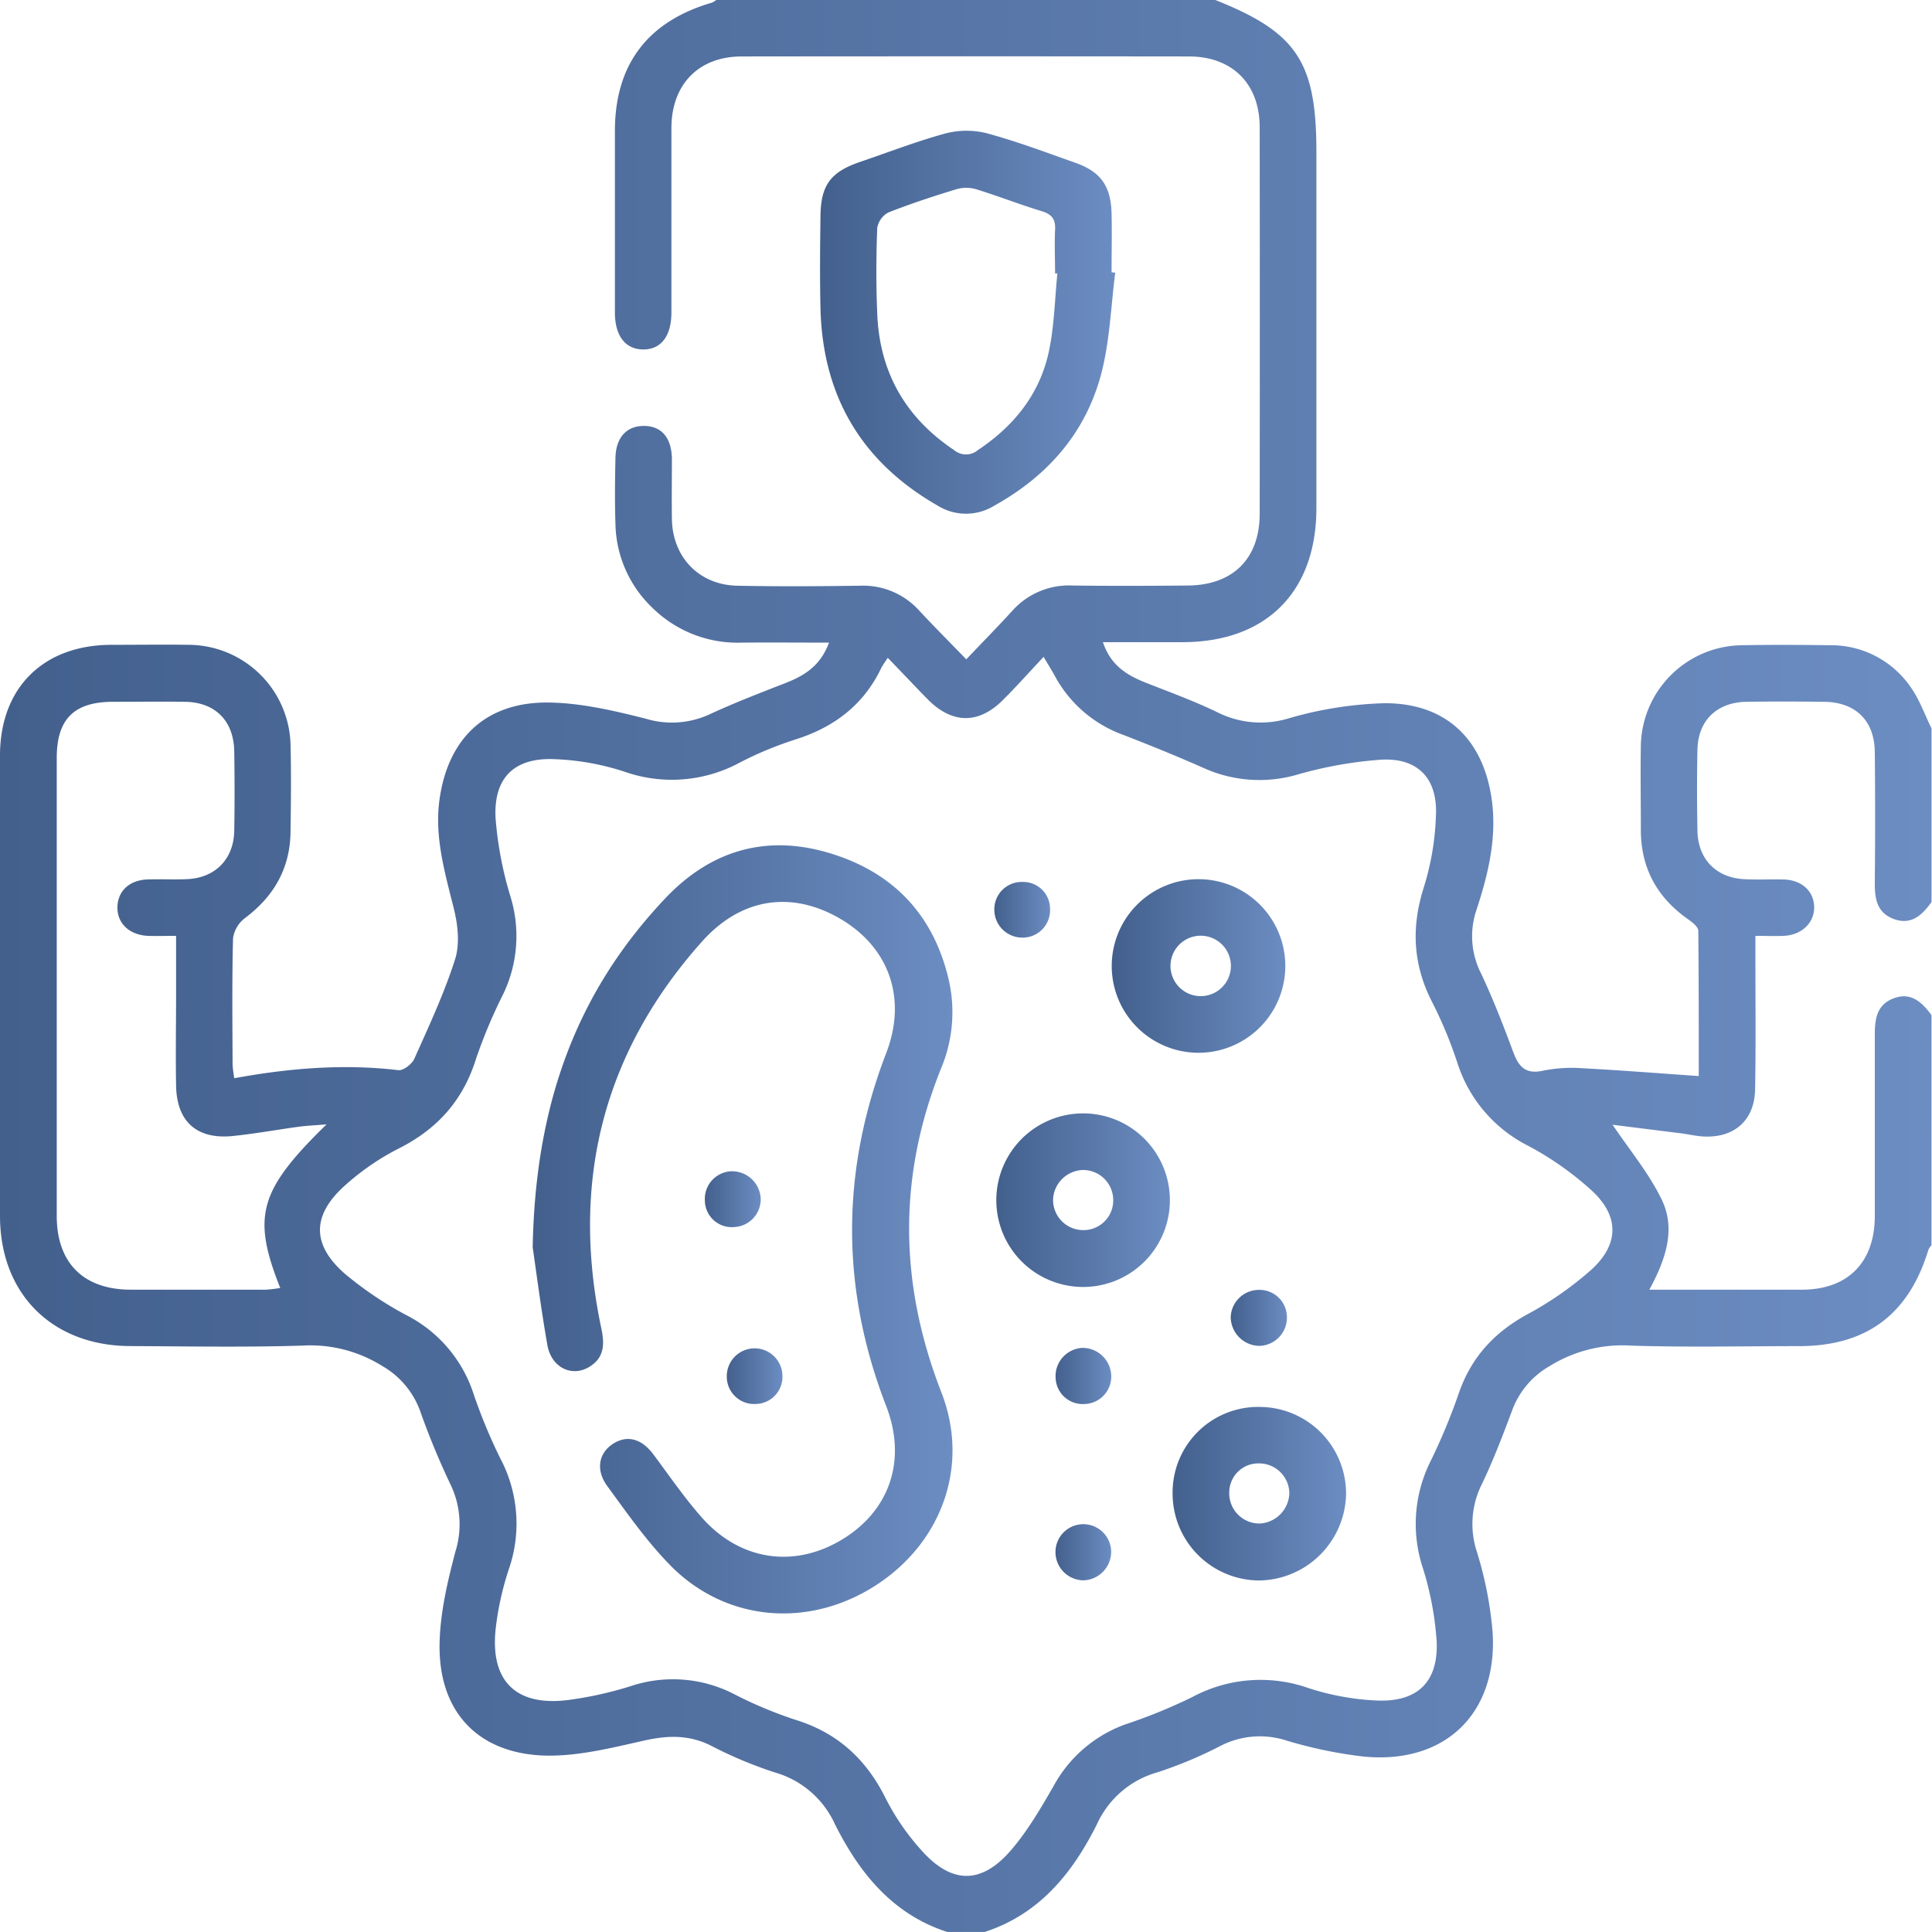 <?xml version="1.0" encoding="utf-8"?>
<svg xmlns="http://www.w3.org/2000/svg" xmlns:xlink="http://www.w3.org/1999/xlink" viewBox="0 0 384.01 384"><defs><style>.cls-1{fill:url(#linear-gradient);}.cls-2{fill:url(#linear-gradient-2);}.cls-3{fill:url(#linear-gradient-3);}.cls-4{fill:url(#linear-gradient-4);}.cls-5{fill:url(#linear-gradient-5);}.cls-6{fill:url(#linear-gradient-6);}.cls-7{fill:url(#linear-gradient-7);}.cls-8{fill:url(#linear-gradient-8);}.cls-9{fill:url(#linear-gradient-9);}.cls-10{fill:url(#linear-gradient-10);}.cls-11{fill:url(#linear-gradient-11);}.cls-12{fill:url(#linear-gradient-12);}</style><linearGradient id="linear-gradient" y1="192" x2="384.01" y2="192" gradientUnits="userSpaceOnUse"><stop offset="0" stop-color="#43608d"/><stop offset="1" stop-color="#6c8dc2"/></linearGradient><linearGradient id="linear-gradient-2" x1="163" y1="64.05" x2="221.67" y2="64.05" xlink:href="#linear-gradient"/><linearGradient id="linear-gradient-3" x1="105.88" y1="244.35" x2="189.31" y2="244.35" xlink:href="#linear-gradient"/><linearGradient id="linear-gradient-4" x1="221.32" x2="255.81" xlink:href="#linear-gradient"/><linearGradient id="linear-gradient-5" x1="233.07" y1="296.9" x2="267.55" y2="296.9" xlink:href="#linear-gradient"/><linearGradient id="linear-gradient-6" x1="198.04" y1="238.56" x2="232.53" y2="238.56" xlink:href="#linear-gradient"/><linearGradient id="linear-gradient-7" x1="244.63" y1="261.94" x2="255.79" y2="261.94" xlink:href="#linear-gradient"/><linearGradient id="linear-gradient-8" x1="197.64" y1="180.83" x2="208.71" y2="180.83" xlink:href="#linear-gradient"/><linearGradient id="linear-gradient-9" x1="140.1" y1="238.35" x2="151.21" y2="238.35" xlink:href="#linear-gradient"/><linearGradient id="linear-gradient-10" x1="209.8" y1="273.49" x2="220.86" y2="273.49" xlink:href="#linear-gradient"/><linearGradient id="linear-gradient-11" x1="209.79" y1="308.53" x2="220.86" y2="308.53" xlink:href="#linear-gradient"/><linearGradient id="linear-gradient-12" x1="144.45" y1="273.49" x2="155.51" y2="273.49" xlink:href="#linear-gradient"/></defs><title>Inmunoterapia</title><g id="Layer_2" data-name="Layer 2"><g id="Layer_1-2" data-name="Layer 1"><path class="cls-1" d="M188.26,384c-10.88-3.54-17.44-11.72-22.3-21.4a18.76,18.76,0,0,0-12-10.32,84,84,0,0,1-12.75-5.36c-4.3-2.12-8.42-2-13-1-6.76,1.52-13.77,3.31-20.57,3-13.05-.67-20.5-9.06-20.27-22.18.11-6.14,1.57-12.36,3.15-18.35a18.22,18.22,0,0,0-1-13.38,150.81,150.81,0,0,1-6-14.52,17,17,0,0,0-7.49-8.95A27,27,0,0,0,60,267.46c-11.36.35-22.75.14-34.12.09C10.35,267.49,0,257.16,0,241.67q0-45.75,0-91.5c0-13.44,8.58-21.95,22.05-22,5.25,0,10.5-.08,15.75,0a20.36,20.36,0,0,1,19.95,19.86c.14,5.75.08,11.5,0,17.25-.07,7.27-3.28,12.87-9.07,17.21a6.11,6.11,0,0,0-2.36,4c-.22,8.37-.12,16.75-.09,25.12a22.62,22.62,0,0,0,.34,2.7c10.92-2,21.71-2.89,32.61-1.6,1,.12,2.7-1.21,3.17-2.26,2.9-6.49,5.94-13,8.08-19.71,1-3.08.58-6.92-.23-10.16-1.78-7.17-3.89-14.26-2.83-21.75,1.74-12.27,9.39-19.39,21.82-19.19,6.39.1,12.84,1.62,19.09,3.19A17.92,17.92,0,0,0,141,142c5-2.32,10.1-4.28,15.21-6.27,3.72-1.46,6.88-3.42,8.57-8-6,0-11.69-.05-17.36,0a24.08,24.08,0,0,1-17.68-6.86,23.6,23.6,0,0,1-7.41-16.69c-.15-4.37-.1-8.75,0-13.12.06-4.1,2.24-6.45,5.73-6.4s5.44,2.39,5.49,6.61c0,4-.06,8,0,12,.18,7.56,5.45,13,13,13.15,8.12.17,16.25.11,24.37,0a15,15,0,0,1,11.71,4.86c2.89,3.11,5.89,6.12,9.43,9.77,3.22-3.39,6.26-6.48,9.17-9.67a15.09,15.09,0,0,1,12-5c7.62.1,15.25.07,22.87,0,8.95-.07,14.26-5.33,14.28-14.21q.05-38.44,0-76.87c0-8.63-5.44-14.07-14.06-14.08q-44.44-.05-88.87,0c-8.55,0-13.94,5.5-14,14.16,0,12.25,0,24.5,0,36.75,0,4.69-2.08,7.35-5.62,7.33s-5.61-2.71-5.61-7.38q0-18,0-36c0-13.27,6.52-21.84,19.28-25.55a4,4,0,0,0,.93-.58h99c16.3,6.45,20.22,12.31,20.22,30.21q0,35.41,0,70.82c0,16.63-9.93,26.61-26.51,26.66-5.19,0-10.37,0-15.92,0,1.53,4.57,4.69,6.52,8.38,8,4.87,1.92,9.8,3.71,14.51,6a19.1,19.1,0,0,0,14.07,1.13,75.44,75.44,0,0,1,19.09-3c12.07,0,19.49,7.07,21.21,19,1.1,7.62-.65,14.91-3,22.05a16.25,16.25,0,0,0,.9,12.66c2.38,5.07,4.42,10.31,6.37,15.56,1.1,3,2.48,4.56,6,3.76a29,29,0,0,1,7.83-.47c7.56.4,15.11,1,23.07,1.55,0-9.46,0-19.17-.09-28.87,0-.79-1.22-1.72-2.07-2.32-6.17-4.34-9.36-10.21-9.35-17.78,0-5.62-.1-11.24,0-16.86a20.35,20.35,0,0,1,20-19.8c5.87-.11,11.74-.08,17.61,0a19.17,19.17,0,0,1,16,8.3c1.77,2.47,2.8,5.47,4.17,8.23v34.5c-1.84,2.57-4,4.66-7.46,3.4s-3.85-4.13-3.82-7.34q.13-12.92,0-25.85c-.06-6.26-3.81-9.93-10.1-10-5.12-.06-10.24-.07-15.36,0-5.91.08-9.67,3.7-9.79,9.51-.11,5.37-.1,10.74,0,16.11.09,5.65,3.72,9.37,9.33,9.64,2.62.13,5.25,0,7.87.06,3.53.12,5.9,2.3,6,5.38s-2.32,5.63-6,5.82c-1.81.09-3.63,0-5.68,0,0,1.94,0,3.3,0,4.66,0,8.62.1,17.23-.06,25.85-.11,6.11-4.08,9.65-10.16,9.38-1.49-.07-3-.43-4.44-.62l-13.73-1.72c3.37,5,7.24,9.64,9.78,14.9,2.83,5.86.78,11.9-2.47,17.88,10.57,0,20.53,0,30.48,0,9-.06,14.31-5.46,14.33-14.58,0-12,0-24,0-36,0-3.2.36-6.08,3.8-7.35s5.6.84,7.47,3.35V247.5a3.66,3.66,0,0,0-.61.9c-3.9,12.85-12.29,19.14-25.66,19.16-11.12,0-22.25.26-33.37-.1a27.48,27.48,0,0,0-16.28,4.08,16.84,16.84,0,0,0-7.36,8.6c-1.87,5-3.78,10.05-6.1,14.87a17.64,17.64,0,0,0-1,13.37,74.37,74.37,0,0,1,3.15,16.1c1,16.29-9.68,26.35-25.9,24.63a88.54,88.54,0,0,1-15-3.13,17.13,17.13,0,0,0-13,.94,83.7,83.7,0,0,1-12.75,5.36,18.75,18.75,0,0,0-12,10.32c-4.85,9.69-11.42,17.86-22.3,21.4ZM176.45,130.75c-.65,1-1,1.48-1.28,2-3.49,7.34-9.34,11.77-17,14.21a71.08,71.08,0,0,0-11.05,4.57A28.4,28.4,0,0,1,124,153.34a50.73,50.73,0,0,0-13.92-2.45c-7.92-.3-12,3.76-11.58,11.72a73.12,73.12,0,0,0,3,15.72,26.65,26.65,0,0,1-1.5,19.3,102.15,102.15,0,0,0-5.36,12.75c-2.57,8.28-7.65,14-15.37,17.89a49.57,49.57,0,0,0-10.74,7.39c-6.55,5.89-6.6,11.73,0,17.5a70.46,70.46,0,0,0,12.37,8.31A26.85,26.85,0,0,1,94,276.68a106.22,106.22,0,0,0,5.41,13.13,27.7,27.7,0,0,1,1.72,22.11,59,59,0,0,0-2.59,11.66c-1.2,10.54,4,15.68,14.53,14.3a73.21,73.21,0,0,0,12.39-2.77,26.52,26.52,0,0,1,20.34,1.56,83.5,83.5,0,0,0,12.05,5.08c8.45,2.55,14.22,7.75,18.14,15.6a47.7,47.7,0,0,0,7.43,10.72c5.81,6.35,11.55,6.41,17.25,0,3.42-3.88,6.1-8.49,8.7-13a26.48,26.48,0,0,1,14.43-12.37,106.43,106.43,0,0,0,13.15-5.37,28.66,28.66,0,0,1,23.16-1.79A51.45,51.45,0,0,0,273.64,338c8.13.35,12.3-3.73,11.91-11.83a62.29,62.29,0,0,0-2.78-14.63,27.88,27.88,0,0,1,1.56-21.08A119.15,119.15,0,0,0,289.93,277c2.44-7.13,7-12.11,13.57-15.72a66.89,66.89,0,0,0,12.83-8.94c5.48-5,5.55-10.56.15-15.61a62.05,62.05,0,0,0-12.76-9,28,28,0,0,1-14-16.32,84.68,84.68,0,0,0-5-12.11c-3.85-7.43-4.27-14.82-1.76-22.81a53.68,53.68,0,0,0,2.47-15c.11-7-3.82-10.85-10.82-10.5a81.36,81.36,0,0,0-16.84,3,26.94,26.94,0,0,1-18.6-1.37c-5.24-2.32-10.56-4.48-15.9-6.55a25.14,25.14,0,0,1-13.6-11.7c-.57-1.06-1.22-2.08-2.24-3.81-2.95,3.14-5.48,6-8.23,8.72-4.71,4.61-9.79,4.58-14.53,0C182,136.57,179.37,133.75,176.45,130.75ZM64.91,223.48c-2.45.2-4,.27-5.57.48-4.33.59-8.63,1.38-13,1.83-7.19.75-11.21-2.82-11.34-10-.11-6.12,0-12.24,0-18.36,0-3.71,0-7.43,0-11.42-2.2,0-3.93.07-5.66,0-3.69-.19-6.12-2.58-6-5.8s2.48-5.29,6-5.41c2.62-.09,5.25.06,7.87-.06,5.61-.26,9.25-4,9.35-9.62.09-5.24.08-10.49,0-15.74-.09-6.1-3.76-9.8-9.81-9.89-4.75-.07-9.49,0-14.24,0-7.78,0-11.23,3.42-11.23,11.14q0,45.53,0,91.06c0,9.31,5.29,14.61,14.64,14.65,9,0,18,0,27,0A28.11,28.11,0,0,0,55.7,256C50.05,241.77,51.45,236.62,64.91,223.48Z"/><path class="cls-2" d="M221.67,54.2c-.86,6.65-1.07,13.48-2.74,19.92-3.06,11.81-10.6,20.43-21.25,26.36a10.7,10.7,0,0,1-11.34,0c-15.17-8.7-22.85-21.84-23.26-39.24-.14-6.12-.08-12.24,0-18.36s2.05-8.72,7.93-10.72c5.55-1.89,11-4,16.67-5.57a16.71,16.71,0,0,1,8.32-.14c6,1.61,11.86,3.83,17.73,5.9,5.07,1.79,7.09,4.64,7.21,10.15.09,3.87,0,7.74,0,11.62Zm-11.5.15-.46,0c0-2.87-.13-5.75,0-8.62.13-2.1-.6-3.13-2.64-3.75-4.29-1.3-8.48-2.94-12.77-4.28a7.12,7.12,0,0,0-3.92-.17c-4.65,1.4-9.28,2.92-13.8,4.7a4.27,4.27,0,0,0-2.22,3.11c-.21,5.61-.24,11.24,0,16.86.41,11.67,5.55,20.76,15.29,27.27a3.66,3.66,0,0,0,4.7,0c7.17-4.76,12.28-11.1,14.11-19.53C209.56,64.84,209.64,59.54,210.17,54.35Z"/><path class="cls-3" d="M105.88,247.94c.52-28.84,8.93-51,26.39-69.42,8.81-9.3,19.63-12.68,32.08-9.11,12.79,3.67,21.06,12.05,24.17,25.11a28.82,28.82,0,0,1-1.4,17.67c-8.68,21.54-8.44,42.93,0,64.58,5.7,14.66,0,30.07-13.3,38.5s-29.62,7-40.56-4.11c-4.69-4.77-8.59-10.36-12.56-15.79-2.4-3.28-1.65-6.67,1.25-8.46s5.74-.82,8,2.28c3.13,4.2,6.11,8.55,9.57,12.46,7.56,8.53,18.25,10.1,27.75,4.41s13.06-15.76,8.87-26.59c-9.07-23.43-9-46.72,0-70.15,4.14-10.71.66-20.69-8.61-26.39-9.81-6-20.09-4.65-28,4.22-19.79,22.18-26.14,48-20,76.93.66,3.11.58,5.75-2.33,7.56-3.47,2.16-7.58.25-8.4-4.27C107.47,259.77,106.5,252.1,105.88,247.94Z"/><path class="cls-4" d="M238.43,209.25a17.25,17.25,0,1,1,.34-34.49,17.25,17.25,0,0,1-.34,34.49Zm0-11.26a6,6,0,0,0,.45-12,6,6,0,1,0-.45,12Z"/><path class="cls-5" d="M233.07,296.73a17,17,0,0,1,17.48-17.08,17.23,17.23,0,0,1,17,17.29,17.52,17.52,0,0,1-17.22,17.2A17.28,17.28,0,0,1,233.07,296.73Zm23.2,0a6,6,0,0,0-6-5.86,5.78,5.78,0,0,0-5.94,5.81,6,6,0,0,0,6.07,6.14A6.21,6.21,0,0,0,256.27,296.77Z"/><path class="cls-6" d="M215.16,255.8a17.25,17.25,0,1,1,17.37-17.26A17.24,17.24,0,0,1,215.16,255.8Zm6.11-17.25a6,6,0,0,0-5.91-6,6.13,6.13,0,0,0-6.05,5.86,6,6,0,0,0,6.13,6.09A5.9,5.9,0,0,0,221.27,238.55Z"/><path class="cls-7" d="M250.2,256.38a5.44,5.44,0,0,1,5.59,5.29,5.61,5.61,0,0,1-5.5,5.84,5.78,5.78,0,0,1-5.67-5.75A5.62,5.62,0,0,1,250.2,256.38Z"/><path class="cls-8" d="M203.23,175.3a5.33,5.33,0,0,1,5.48,5.35,5.44,5.44,0,0,1-5.54,5.71,5.55,5.55,0,0,1-5.53-5.77A5.43,5.43,0,0,1,203.23,175.3Z"/><path class="cls-9" d="M151.2,238.22a5.52,5.52,0,0,1-5.23,5.67,5.35,5.35,0,0,1-5.87-5.32,5.5,5.5,0,0,1,5.14-5.76A5.7,5.7,0,0,1,151.2,238.22Z"/><path class="cls-10" d="M215.17,267.91a5.7,5.7,0,0,1,5.69,5.3,5.46,5.46,0,0,1-5.4,5.86,5.38,5.38,0,0,1-5.64-5.2A5.61,5.61,0,0,1,215.17,267.91Z"/><path class="cls-11" d="M215.41,314.11a5.61,5.61,0,0,1-5.61-5.33,5.53,5.53,0,1,1,11.05-.59A5.68,5.68,0,0,1,215.41,314.11Z"/><path class="cls-12" d="M150.13,279.06a5.43,5.43,0,0,1-5.67-5.58,5.53,5.53,0,1,1,11.06.1A5.39,5.39,0,0,1,150.13,279.06Z"/></g></g></svg>